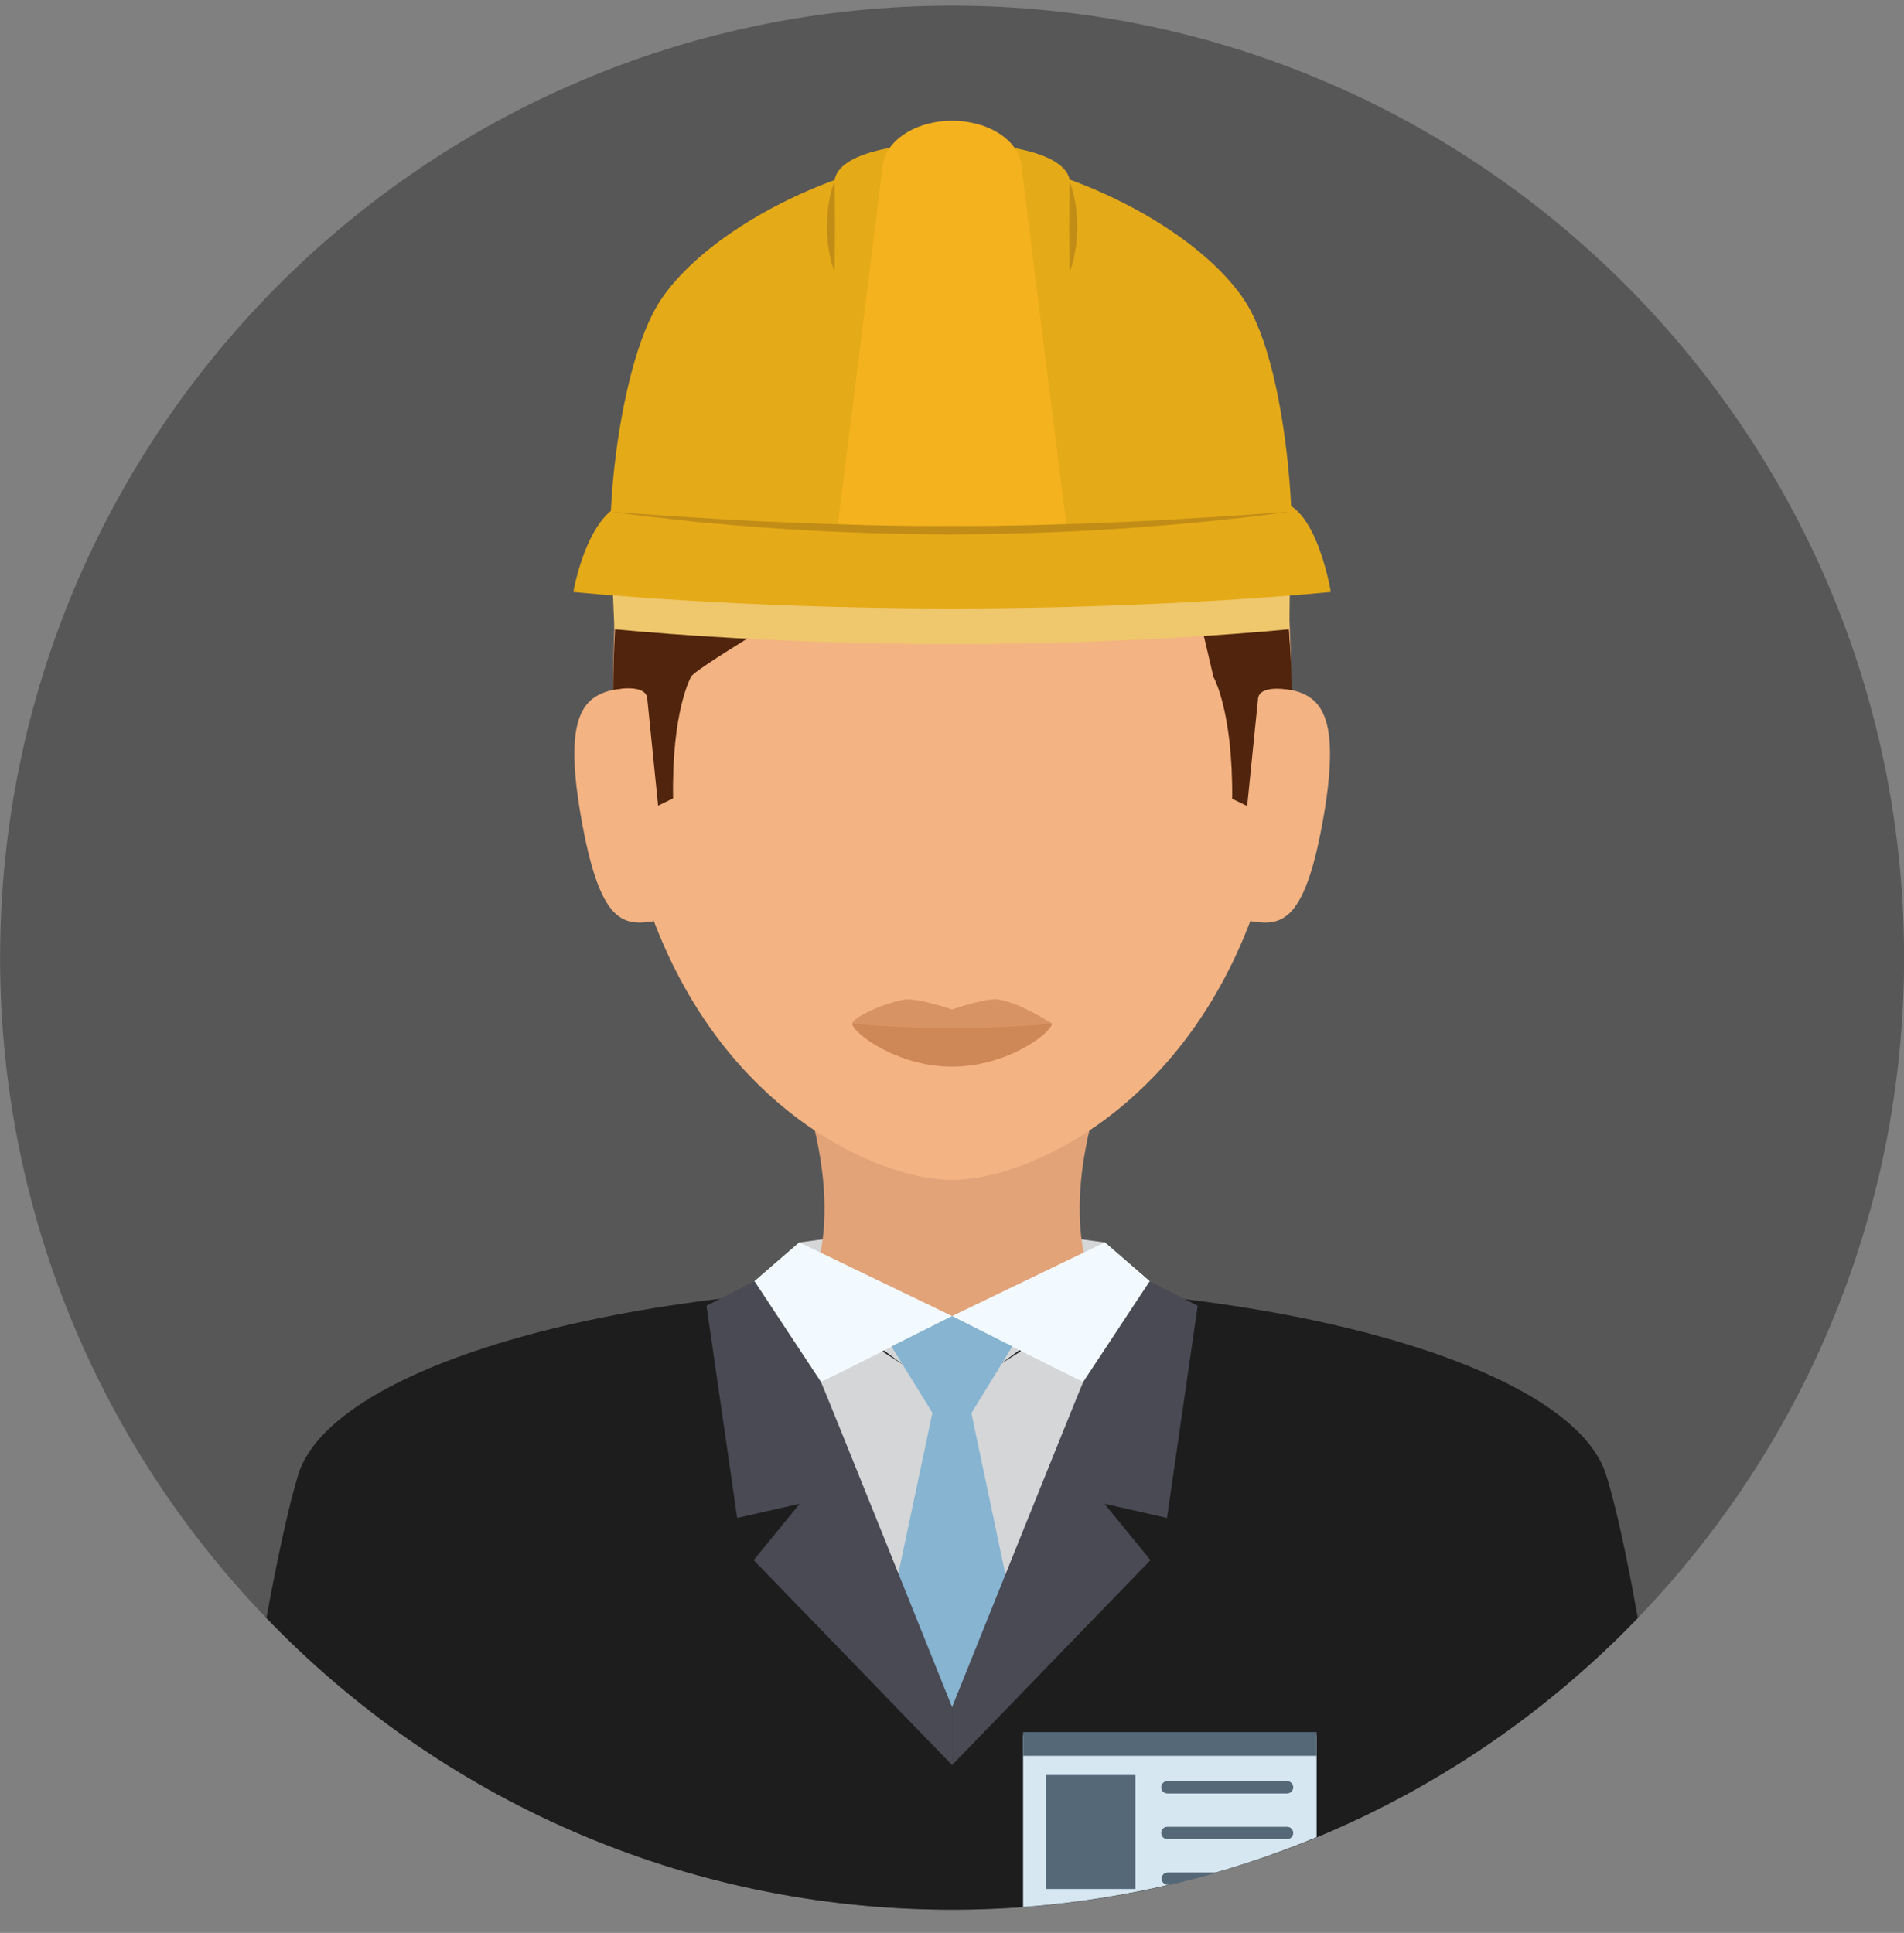 <svg width="66" height="67" viewBox="0 0 66 67" fill="none" xmlns="http://www.w3.org/2000/svg">
<rect x="0" y="0" width="66" height="67" fill="#808080" stroke="none"/>
<path d="M33.003 0.196C14.78 0.196 0.003 14.974 0.003 33.196C0.003 51.419 14.78 66.196 33.003 66.196C51.225 66.196 66.003 51.419 66.003 33.196C66.003 14.974 51.225 0.196 33.003 0.196Z" fill="#575757"/>
<path d="M55.669 51.113C54.538 47.481 44.868 44.555 32.95 44.555C21.032 44.555 11.469 47.481 10.338 51.113C9.993 52.243 9.607 54.066 9.234 56.087C15.233 62.325 23.666 66.196 33.003 66.196C42.341 66.196 50.774 62.312 56.773 56.087C56.413 54.066 56.028 52.23 55.669 51.113Z" fill="#1D1D1E"/>
<path d="M35.464 60.144V66.103C39.042 65.837 42.474 64.999 45.639 63.682V60.144H35.464Z" fill="#D6E7F2"/>
<path d="M45.639 60.038H35.464V60.862H45.639V60.038Z" fill="#556877"/>
<path d="M44.615 61.74H40.465C40.345 61.74 40.252 61.833 40.252 61.953C40.252 62.073 40.345 62.166 40.465 62.166H44.615C44.734 62.166 44.828 62.073 44.828 61.953C44.828 61.833 44.734 61.74 44.615 61.74Z" fill="#556877"/>
<path d="M44.615 63.323H40.465C40.345 63.323 40.252 63.416 40.252 63.536C40.252 63.656 40.345 63.749 40.465 63.749H44.615C44.734 63.749 44.828 63.656 44.828 63.536C44.828 63.416 44.734 63.323 44.615 63.323Z" fill="#556877"/>
<path d="M40.478 64.906C40.359 64.906 40.266 64.999 40.266 65.119C40.266 65.238 40.359 65.331 40.478 65.331H40.558C41.104 65.198 41.649 65.065 42.181 64.906H40.478Z" fill="#556877"/>
<path d="M39.361 61.527H36.248V65.478H39.361V61.527Z" fill="#556877"/>
<path d="M32.963 48.373L27.443 44.821C27.443 44.821 30.423 59.187 33.017 59.187C35.623 59.187 38.563 44.821 38.563 44.821L32.963 48.373Z" fill="#D4D6D8"/>
<path d="M32.976 42.361L27.709 43.066L27.962 44.808L32.963 48.546L38.044 44.808L38.297 43.066L32.976 42.361Z" fill="#D4D6D8"/>
<path d="M38.177 37.718H27.829C29.439 42.587 27.962 44.808 27.962 44.808L31.54 45.619H34.466L38.044 44.808C38.044 44.808 36.568 42.587 38.177 37.718Z" fill="#E2A379"/>
<path d="M38.297 43.065L37.525 47.92L40.678 45.127L38.297 43.065Z" fill="#F3FAFF"/>
<path d="M27.709 43.065L25.328 45.127L28.48 47.92L27.709 43.065Z" fill="#F3FAFF"/>
<path d="M38.297 43.065L33.003 45.619C33.003 45.619 37.525 47.92 37.552 47.894L40.678 45.127L38.297 43.065Z" fill="#F3FAFF"/>
<path d="M27.709 43.065L25.328 45.127L28.454 47.894C28.48 47.92 33.003 45.619 33.003 45.619L27.709 43.065Z" fill="#F3FAFF"/>
<path d="M33.003 45.619L30.901 46.67L33.003 50.075L35.091 46.67L33.003 45.619Z" fill="#86B4D1"/>
<path d="M33.535 48.333H32.457L30.954 55.422C31.619 57.63 32.324 59.173 33.002 59.173C33.681 59.173 34.386 57.643 35.038 55.462L33.535 48.333Z" fill="#86B4D1"/>
<path d="M33.003 61.182V59.173C33.003 59.173 28.481 47.907 28.454 47.894L26.153 44.409L24.49 45.26L25.554 52.616L27.722 52.124L26.126 54.079L33.003 61.182Z" fill="#4A4A54"/>
<path d="M41.516 45.26L39.853 44.409L37.552 47.894C37.525 47.92 33.003 59.173 33.003 59.173V61.182L39.88 54.079L38.283 52.124L40.452 52.616L41.516 45.26Z" fill="#4A4A54"/>
<path d="M33.003 8.39C26.525 8.39 21.258 11.21 21.258 23.5C21.258 27.663 22.082 30.922 23.32 33.436C26.033 38.969 30.728 40.898 33.003 40.898C35.277 40.898 39.972 38.969 42.686 33.436C43.923 30.922 44.748 27.663 44.748 23.5C44.748 11.21 39.48 8.39 33.003 8.39Z" fill="#F4B382"/>
<path d="M34.613 34.646C34.16 34.579 33.003 34.992 33.003 34.992C33.003 34.992 31.846 34.593 31.381 34.646C30.649 34.752 29.545 35.284 29.545 35.471C29.545 35.776 31.088 36.614 33.003 36.614C34.919 36.614 36.462 35.776 36.462 35.471C36.462 35.484 35.358 34.752 34.613 34.646Z" fill="#D89364"/>
<path d="M33.003 35.63C30.955 35.63 29.545 35.484 29.545 35.484C29.545 35.79 31.088 36.974 33.003 36.974C34.919 36.974 36.462 35.79 36.462 35.484C36.462 35.484 35.052 35.63 33.003 35.63Z" fill="#CE8757"/>
<path d="M21.471 23.872C20.354 24.058 19.489 24.55 20.128 28.248C20.766 31.946 21.551 32.118 22.668 31.932L21.471 23.872Z" fill="#F4B382"/>
<path d="M42.3 12.593C41.289 9.294 36.78 8.19 33.003 8.19C26.525 8.19 21.258 12.42 21.258 23.912L23.958 23.46C23.958 23.114 36.86 15.639 36.86 15.639C38.15 16.397 40.185 15.905 40.185 15.905C40.185 15.399 42.061 23.46 42.061 23.46L44.748 23.912C44.748 16.663 42.3 12.593 42.3 12.593Z" fill="#51250D"/>
<path d="M23.957 23.459L22.015 18.924C21.457 20.374 21.27 22.169 21.27 23.912C21.27 23.912 22.441 23.659 22.441 24.258L22.813 27.929L23.332 27.676C23.279 24.617 23.957 23.459 23.957 23.459Z" fill="#51250D"/>
<path d="M44.548 23.872L43.351 31.932C44.468 32.118 45.253 31.946 45.891 28.248C46.516 24.55 45.665 24.071 44.548 23.872Z" fill="#F4B382"/>
<path d="M44.002 18.924L42.06 23.46C42.06 23.46 42.739 24.63 42.712 27.689L43.231 27.942L43.603 24.271C43.603 23.673 44.774 23.925 44.774 23.925C44.761 22.156 44.574 20.374 44.002 18.924Z" fill="#51250D"/>
<path d="M43.112 10.371C41.316 7.711 36.395 5.41 33.03 5.41C29.665 5.41 24.717 7.711 22.921 10.371C21.245 12.845 20.806 19.868 21.431 19.868H44.602C45.014 19.868 44.788 12.845 43.112 10.371Z" fill="#E5AA17"/>
<path d="M21.179 19.017L21.298 21.81C21.298 21.81 26.34 22.329 33.003 22.329C39.667 22.329 44.695 21.81 44.695 21.81L44.722 19.017H21.179Z" fill="#EFC76C"/>
<path d="M33.003 4.958C30.742 4.958 28.92 5.41 28.92 6.354V9.374C28.92 10.318 30.742 20.932 33.003 20.932C35.251 20.932 37.087 10.318 37.087 9.374V6.354C37.087 5.423 35.251 4.958 33.003 4.958Z" fill="#E5AA17"/>
<path d="M28.932 6.353C28.919 6.34 28.905 6.34 28.905 6.353C28.799 6.606 28.759 6.859 28.719 7.112C28.693 7.231 28.693 7.364 28.679 7.484C28.666 7.604 28.666 7.737 28.666 7.856C28.666 7.976 28.666 8.109 28.679 8.229C28.693 8.349 28.693 8.482 28.719 8.601C28.759 8.854 28.812 9.107 28.905 9.36L28.919 9.373C28.932 9.373 28.932 9.373 28.932 9.36L28.945 7.856L28.932 6.353Z" fill="#C18D17"/>
<path d="M37.326 7.485C37.312 7.365 37.312 7.232 37.286 7.113C37.246 6.86 37.193 6.607 37.099 6.355L37.086 6.341C37.073 6.341 37.073 6.341 37.073 6.355L37.06 7.858L37.073 9.361C37.073 9.361 37.073 9.374 37.086 9.374C37.099 9.374 37.099 9.374 37.099 9.361C37.206 9.108 37.246 8.855 37.286 8.602C37.312 8.483 37.312 8.35 37.326 8.23C37.339 8.11 37.339 7.977 37.339 7.858C37.339 7.738 37.339 7.618 37.326 7.485Z" fill="#C18D17"/>
<path d="M35.424 5.889C35.424 4.944 34.346 4.186 33.003 4.186C31.66 4.186 30.582 4.958 30.582 5.889L28.973 18.751C28.973 19.695 31.673 20.453 33.003 20.453C34.333 20.453 37.033 19.682 37.033 18.751L35.424 5.889Z" fill="#F4B21E"/>
<path d="M44.229 17.381C42.553 17.315 37.765 18.379 33.003 18.379C28.308 18.379 23.639 17.315 22.017 17.381C20.407 17.381 19.875 20.52 19.875 20.52C19.875 20.52 25.528 21.092 33.017 21.092C40.505 21.092 46.131 20.52 46.131 20.52C46.131 20.52 45.626 17.381 44.229 17.381Z" fill="#E5AA17"/>
<path d="M41.742 17.94C40.758 18.006 39.787 18.059 38.802 18.099C36.847 18.179 34.879 18.246 32.923 18.232C30.968 18.246 28.999 18.179 27.044 18.099C26.06 18.059 25.089 18.006 24.105 17.94C23.12 17.887 22.149 17.807 21.165 17.74C22.136 17.873 23.107 17.98 24.091 18.086C25.062 18.179 26.047 18.259 27.031 18.326C28.986 18.459 30.955 18.512 32.923 18.525C34.892 18.512 36.847 18.459 38.816 18.326C39.8 18.259 40.771 18.179 41.755 18.086C42.726 17.98 43.71 17.887 44.681 17.74C43.697 17.807 42.726 17.887 41.742 17.94Z" fill="#C18D17"/>
</svg>
